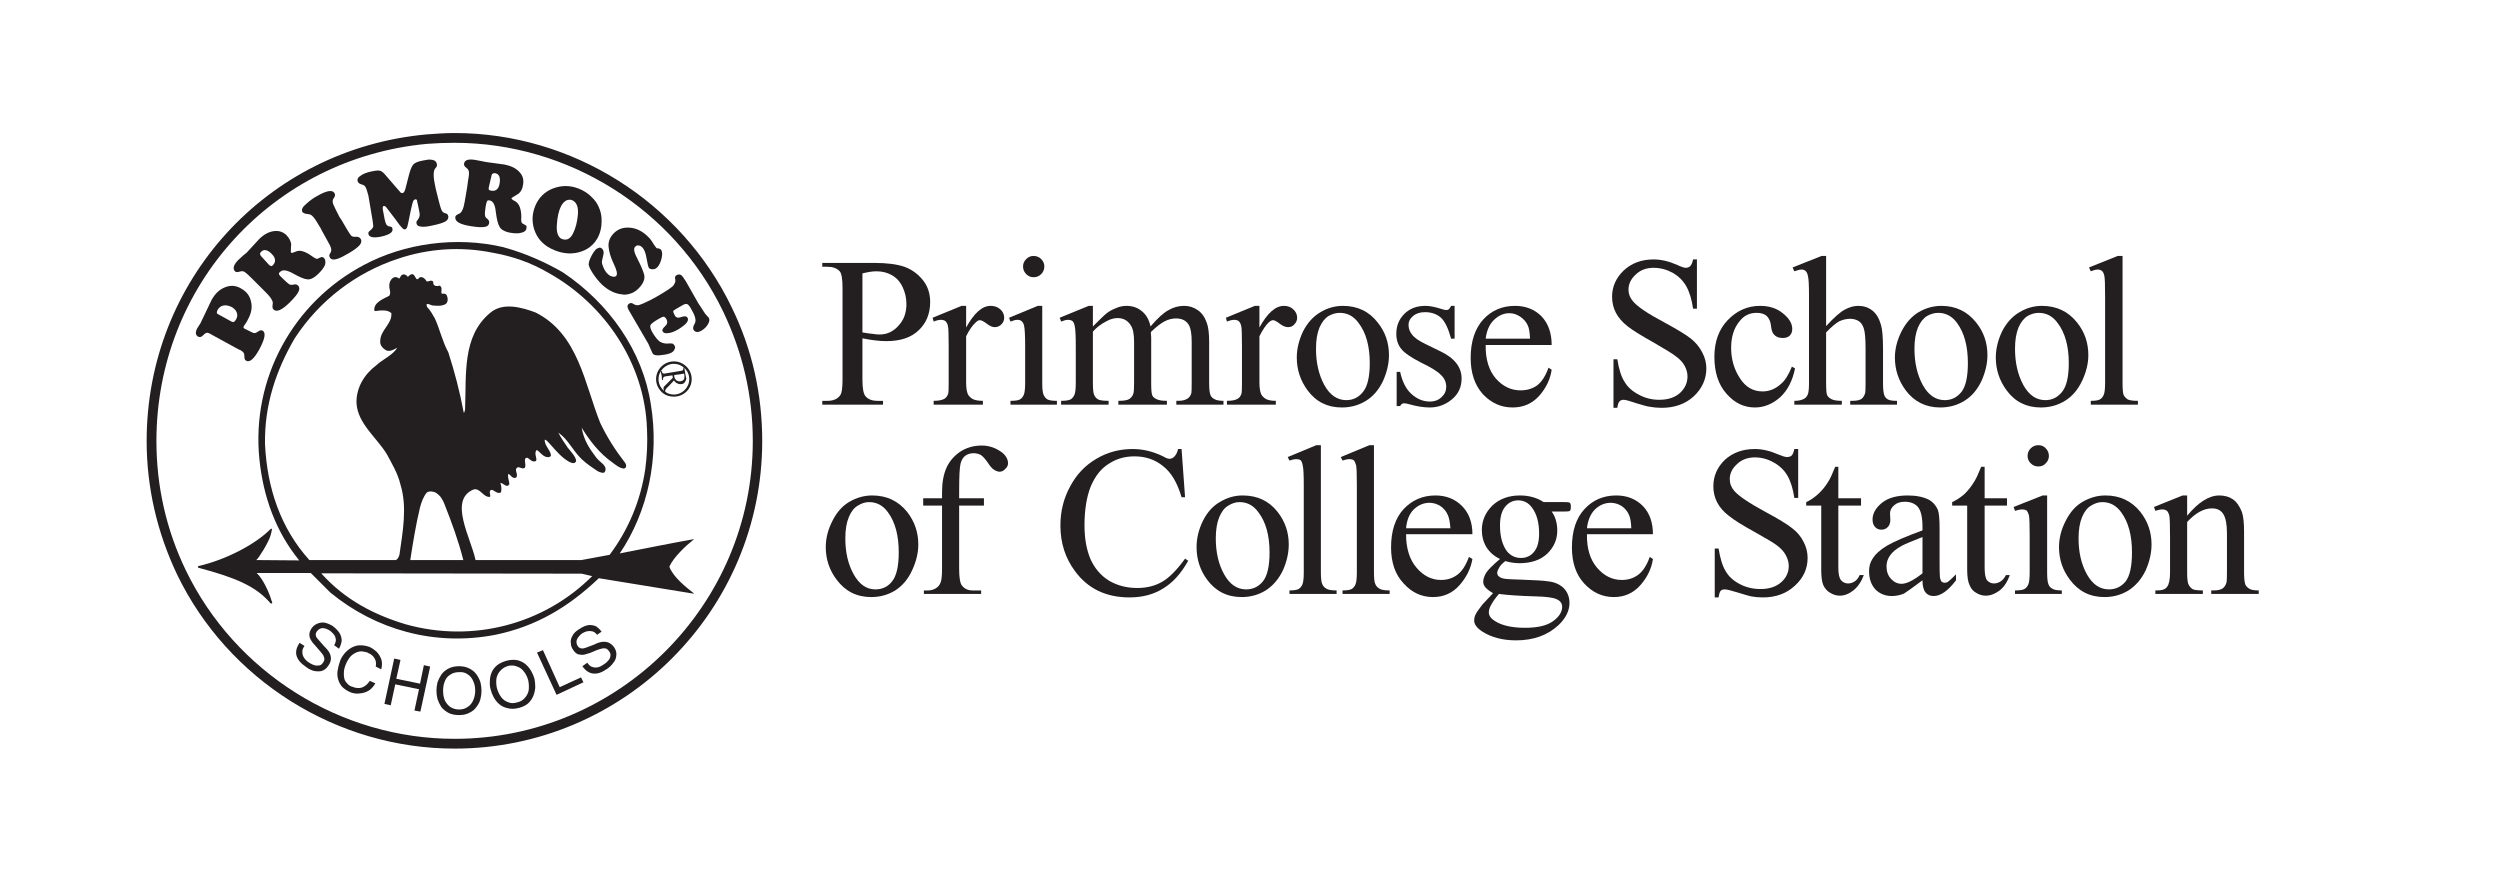 <svg version="1.2" xmlns="http://www.w3.org/2000/svg" viewBox="0 0 716 252" width="716" height="252">
	<title>PS College Station Logo_Hor_Black-ai</title>
	<style>
		.s0 { fill: #231f20 } 
	</style>
	<g id="Layer 1">
		<g id="&lt;Group&gt;">
			<g id="&lt;Group&gt;">
				<g id="&lt;Group&gt;">
					<path id="&lt;Compound Path&gt;" fill-rule="evenodd" class="s0" d="m247 96.9v11.8q0 3.8 0.9 4.8 1.1 1.3 3.4 1.3h1.6v1.1h-17.4v-1.1h1.5q2.6 0 3.7-1.7 0.6-0.9 0.6-4.4v-26.2q0-3.9-0.8-4.8-1.2-1.3-3.5-1.3h-1.5v-1.1h14.9q5.4 0 8.6 1.1 3.1 1.1 5.3 3.8 2.1 2.6 2.1 6.3 0 5-3.3 8.1-3.2 3.1-9.2 3.1-1.5 0-3.2-0.2-1.7-0.2-3.7-0.6zm0-1.7q1.6 0.3 2.8 0.4 1.3 0.2 2.1 0.2 3.2 0 5.4-2.5 2.3-2.4 2.3-6.2 0-2.6-1.1-4.9-1.1-2.3-3.1-3.4-1.9-1.1-4.4-1.1-1.6 0-4 0.6z"/>
					<path id="&lt;Compound Path&gt;" class="s0" d="m276.7 87.6v6.2q3.4-6.2 7-6.2 1.7 0 2.8 1 1.1 1 1.1 2.4 0 1.1-0.8 1.9-0.8 0.8-1.9 0.8-1 0-2.3-1-1.3-1-2-1-0.5 0-1.1 0.6-1.4 1.2-2.8 4v13.2q0 2.3 0.5 3.4 0.4 0.8 1.4 1.4 1 0.5 2.9 0.5v1.1h-14.1v-1.1q2.1 0 3.1-0.6 0.8-0.5 1.1-1.6 0.1-0.5 0.1-2.9v-10.6q0-4.8-0.2-5.7-0.2-0.9-0.7-1.4-0.5-0.4-1.3-0.4-0.9 0-2.1 0.5l-0.3-1.1 8.3-3.4z"/>
					<path id="&lt;Compound Path&gt;" class="s0" d="m298.5 87.6v22.1q0 2.6 0.4 3.4 0.4 0.9 1.1 1.3 0.8 0.4 2.7 0.4v1.1h-13.3v-1.1q2 0 2.7-0.4 0.7-0.4 1.1-1.3 0.4-0.9 0.4-3.4v-10.6q0-4.5-0.3-5.8-0.2-0.9-0.7-1.3-0.4-0.4-1.2-0.4-0.8 0-2 0.5l-0.4-1.1 8.2-3.4zm-2.5-14.3q1.3 0 2.2 0.9 0.9 0.9 0.9 2.1 0 1.3-0.9 2.2-0.9 0.9-2.2 0.9-1.2 0-2.1-0.9-0.9-0.9-0.9-2.2 0-1.2 0.9-2.1 0.9-0.9 2.1-0.9z"/>
					<path id="&lt;Compound Path&gt;" class="s0" d="m313 93.5q3-3 3.6-3.5 1.3-1.1 2.9-1.7 1.5-0.7 3.1-0.7 2.6 0 4.4 1.5 1.9 1.5 2.5 4.4 3.1-3.6 5.2-4.7 2.1-1.2 4.4-1.2 2.2 0 3.9 1.2 1.7 1.1 2.6 3.6 0.7 1.8 0.7 5.5v11.8q0 2.6 0.4 3.5 0.3 0.7 1.1 1.1 0.8 0.5 2.6 0.5v1.1h-13.5v-1.1h0.6q1.7 0 2.7-0.7 0.7-0.5 1-1.5 0.1-0.5 0.1-2.9v-11.8q0-3.4-0.8-4.8-1.1-1.9-3.7-1.9-1.6 0-3.2 0.8-1.6 0.8-3.9 3l-0.1 0.3 0.1 1.3v13.1q0 2.8 0.3 3.5 0.3 0.7 1.2 1.1 0.9 0.5 3 0.5v1.1h-13.9v-1.1q2.3 0 3.1-0.5 0.9-0.6 1.2-1.6 0.2-0.6 0.2-3v-11.8q0-3.4-1-4.8-1.3-2-3.7-2-1.6 0-3.2 0.9-2.5 1.3-3.9 3v14.7q0 2.7 0.4 3.5 0.4 0.8 1.1 1.2 0.8 0.4 3 0.4v1.1h-13.6v-1.1q1.9 0 2.7-0.4 0.7-0.4 1.1-1.3 0.4-0.9 0.4-3.4v-10.5q0-4.5-0.3-5.8-0.2-1-0.6-1.4-0.5-0.4-1.3-0.4-0.8 0-2 0.5l-0.4-1.1 8.3-3.4h1.2z"/>
					<path id="&lt;Compound Path&gt;" class="s0" d="m360.7 87.6v6.2q3.4-6.2 7-6.2 1.7 0 2.7 1 1.1 1 1.1 2.4 0 1.1-0.8 1.9-0.7 0.8-1.8 0.8-1.1 0-2.4-1-1.3-1-1.9-1-0.5 0-1.2 0.6-1.3 1.2-2.7 4v13.2q0 2.3 0.5 3.4 0.4 0.8 1.4 1.4 1 0.5 2.8 0.5v1.1h-14v-1.1q2.1 0 3.1-0.6 0.8-0.5 1.1-1.6 0.1-0.5 0.1-2.9v-10.6q0-4.8-0.2-5.7-0.2-0.9-0.7-1.4-0.5-0.4-1.3-0.4-0.9 0-2.1 0.5l-0.3-1.1 8.3-3.4z"/>
					<path id="&lt;Compound Path&gt;" fill-rule="evenodd" class="s0" d="m384.6 87.6q6.3 0 10 4.8 3.2 4 3.2 9.3 0 3.6-1.7 7.4-1.8 3.8-4.9 5.7-3.1 1.9-6.9 1.9-6.2 0-9.8-4.9-3.1-4.2-3.1-9.4 0-3.7 1.8-7.5 1.9-3.7 5-5.5 3-1.8 6.4-1.8zm-0.9 2q-1.6 0-3.2 0.9-1.6 1-2.6 3.3-1 2.4-1 6.1 0 6 2.4 10.4 2.4 4.3 6.3 4.3 2.9 0 4.8-2.4 1.9-2.4 1.9-8.2 0-7.3-3.2-11.5-2.1-2.9-5.4-2.9z"/>
					<path id="&lt;Compound Path&gt;" class="s0" d="m416.6 87.6v9.4h-1q-1.2-4.4-2.9-6-1.8-1.6-4.6-1.6-2.1 0-3.4 1.1-1.3 1.1-1.3 2.5 0 1.6 1 2.8 0.9 1.3 3.8 2.7l4.3 2.1q6.1 2.9 6.1 7.8 0 3.7-2.8 6-2.8 2.3-6.3 2.3-2.6 0-5.8-0.9-1-0.3-1.6-0.3-0.7 0-1.1 0.8h-1v-9.8h1q0.9 4.2 3.2 6.3 2.4 2.2 5.3 2.2 2.1 0 3.4-1.3 1.3-1.2 1.3-2.9 0-2-1.5-3.4-1.4-1.5-5.8-3.6-4.3-2.2-5.6-3.9-1.4-1.7-1.4-4.3 0-3.4 2.3-5.7 2.3-2.3 6-2.3 1.7 0 4 0.7 1.5 0.5 2 0.5 0.5 0 0.7-0.2 0.3-0.2 0.7-1z"/>
					<path id="&lt;Compound Path&gt;" fill-rule="evenodd" class="s0" d="m425.5 98.8q-0.1 6.1 2.9 9.6 3 3.4 7.1 3.4 2.7 0 4.7-1.4 2-1.5 3.3-5.1l0.9 0.6q-0.6 4.1-3.6 7.5-3 3.3-7.6 3.3-4.9 0-8.5-3.8-3.5-3.9-3.5-10.4 0-7 3.6-11 3.6-3.9 9.1-3.9 4.6 0 7.6 3 2.9 3.1 2.9 8.2zm0-1.8h12.7q-0.1-2.6-0.6-3.7-0.7-1.6-2.2-2.6-1.5-1-3.1-1-2.5 0-4.5 2-1.9 1.9-2.3 5.3z"/>
					<path id="&lt;Compound Path&gt;" class="s0" d="m486 74.3v14.1h-1.1q-0.6-4.1-2-6.5-1.4-2.4-3.9-3.8-2.6-1.4-5.4-1.4-3.1 0-5.1 1.9-2.1 1.9-2.1 4.4 0 1.8 1.3 3.3 1.9 2.3 8.9 6 5.7 3.1 7.7 4.7 2.1 1.7 3.2 3.9 1.2 2.2 1.2 4.6 0 4.6-3.6 8-3.6 3.3-9.2 3.3-1.8 0-3.4-0.3-0.9-0.1-3.8-1-2.9-1-3.7-1-0.8 0-1.2 0.5-0.4 0.4-0.6 1.8h-1.1v-13.9h1.1q0.7 4.4 2.1 6.5 1.3 2.2 4 3.6 2.7 1.5 5.9 1.5 3.8 0 6-2 2.1-2 2.1-4.7 0-1.5-0.8-3-0.8-1.5-2.6-2.8-1.1-0.9-6.3-3.9-5.2-2.9-7.4-4.6-2.3-1.8-3.4-3.9-1.1-2.1-1.1-4.6 0-4.3 3.3-7.5 3.4-3.2 8.6-3.2 3.2 0 6.8 1.6 1.7 0.8 2.4 0.8 0.8 0 1.3-0.5 0.5-0.5 0.8-1.9z"/>
					<path id="&lt;Compound Path&gt;" class="s0" d="m514.1 105.5q-1.1 5.4-4.3 8.3-3.3 2.9-7.2 2.9-4.7 0-8.1-3.9-3.5-3.9-3.5-10.6 0-6.5 3.8-10.5 3.9-4.1 9.3-4.1 4 0 6.6 2.2 2.6 2.1 2.6 4.4 0 1.2-0.7 1.9-0.7 0.7-2 0.7-1.8 0-2.7-1.2-0.5-0.6-0.7-2.4-0.2-1.7-1.2-2.7-1-0.9-2.9-0.9-3 0-4.8 2.3-2.5 2.9-2.5 7.7 0 4.9 2.5 8.7 2.4 3.8 6.5 3.8 2.9 0 5.2-2.1 1.7-1.3 3.2-5z"/>
					<path id="&lt;Compound Path&gt;" class="s0" d="m523 73.3v20.1q3.4-3.7 5.3-4.7 2-1.1 3.9-1.1 2.3 0 4 1.3 1.7 1.3 2.5 4.1 0.6 1.9 0.6 7v9.7q0 2.6 0.4 3.6 0.3 0.7 1 1.1 0.7 0.4 2.6 0.4v1.1h-13.4v-1.1h0.6q1.9 0 2.7-0.6 0.7-0.6 1-1.7 0.1-0.5 0.1-2.8v-9.7q0-4.5-0.5-5.9-0.4-1.4-1.4-2.1-1.1-0.7-2.5-0.7-1.5 0-3.1 0.7-1.5 0.8-3.8 3.2v14.5q0 2.8 0.3 3.5 0.4 0.7 1.2 1.1 0.9 0.5 3 0.5v1.1h-13.6v-1.1q1.8 0 2.8-0.6 0.6-0.3 1-1.1 0.4-0.8 0.4-3.4v-24.8q0-4.8-0.3-5.8-0.2-1.1-0.7-1.5-0.4-0.4-1.2-0.4-0.6 0-2 0.5l-0.5-1.1 8.3-3.3z"/>
					<path id="&lt;Compound Path&gt;" fill-rule="evenodd" class="s0" d="m556 87.6q6.2 0 10 4.8 3.2 4 3.2 9.3 0 3.6-1.7 7.4-1.8 3.8-4.9 5.7-3.1 1.9-6.9 1.9-6.2 0-9.9-4.9-3.1-4.2-3.1-9.4 0-3.7 1.9-7.5 1.9-3.7 4.9-5.5 3.1-1.8 6.5-1.8zm-0.9 2q-1.6 0-3.2 0.9-1.6 1-2.6 3.3-1 2.4-1 6.1 0 6 2.4 10.4 2.4 4.3 6.3 4.3 2.9 0 4.8-2.4 1.8-2.4 1.8-8.2 0-7.3-3.1-11.5-2.1-2.9-5.4-2.9z"/>
					<path id="&lt;Compound Path&gt;" fill-rule="evenodd" class="s0" d="m584.8 87.6q6.3 0 10.1 4.8 3.2 4 3.2 9.3 0 3.6-1.8 7.4-1.8 3.8-4.9 5.7-3.1 1.9-6.9 1.9-6.2 0-9.8-4.9-3.1-4.2-3.1-9.4 0-3.7 1.8-7.5 1.9-3.7 5-5.5 3-1.8 6.4-1.8zm-0.9 2q-1.6 0-3.2 0.9-1.6 1-2.6 3.3-1 2.4-1 6.1 0 6 2.4 10.4 2.4 4.3 6.3 4.3 2.9 0 4.8-2.4 1.9-2.4 1.9-8.2 0-7.3-3.2-11.5-2.1-2.9-5.4-2.9z"/>
					<path id="&lt;Compound Path&gt;" class="s0" d="m607.9 73.3v36.4q0 2.6 0.3 3.4 0.4 0.8 1.2 1.3 0.8 0.4 2.9 0.4v1.1h-13.5v-1.1q1.9 0 2.6-0.4 0.7-0.4 1.1-1.3 0.4-0.9 0.4-3.4v-24.9q0-4.7-0.2-5.7-0.2-1.1-0.7-1.5-0.5-0.4-1.2-0.4-0.8 0-2 0.5l-0.5-1.1 8.2-3.3z"/>
					<path id="&lt;Compound Path&gt;" fill-rule="evenodd" class="s0" d="m249.8 141.9q6.2 0 10 4.7 3.2 4.1 3.2 9.3 0 3.7-1.8 7.5-1.7 3.7-4.8 5.7-3.1 1.9-6.9 1.9-6.2 0-9.9-5-3.1-4.1-3.1-9.3 0-3.8 1.9-7.5 1.9-3.8 4.9-5.5 3.1-1.8 6.5-1.8zm-0.9 1.9q-1.6 0-3.2 1-1.6 0.9-2.6 3.3-1 2.4-1 6.1 0 6 2.4 10.3 2.4 4.3 6.2 4.3 3 0 4.8-2.3 1.9-2.4 1.9-8.3 0-7.3-3.1-11.5-2.1-2.9-5.4-2.9z"/>
					<path id="&lt;Compound Path&gt;" class="s0" d="m274.7 144.8v18.1q0 3.8 0.8 4.8 1.1 1.4 3 1.4h2.5v1h-16.4v-1h1.2q1.2 0 2.2-0.6 1-0.6 1.4-1.7 0.4-1 0.4-3.9v-18.1h-5.4v-2.1h5.4v-1.8q0-4.1 1.3-7 1.3-2.8 4-4.6 2.7-1.7 6.1-1.7 3.1 0 5.8 2 1.7 1.4 1.7 3.1 0 0.9-0.8 1.6-0.7 0.8-1.6 0.8-0.7 0-1.5-0.5-0.8-0.4-1.9-2.1-1.1-1.6-2-2.2-0.9-0.5-2.1-0.5-1.3 0-2.3 0.7-1 0.7-1.4 2.3-0.4 1.5-0.4 7.9v2h7.1v2.1z"/>
					<path id="&lt;Compound Path&gt;" class="s0" d="m338.4 128.6l1 13.8h-1q-1.8-6.2-5.3-8.9-3.4-2.8-8.2-2.8-4.1 0-7.3 2.1-3.3 2-5.2 6.5-1.8 4.5-1.8 11.2 0 5.5 1.7 9.6 1.8 4 5.3 6.2 3.6 2.1 8.1 2.1 4 0 7-1.7 3.1-1.7 6.7-6.7l0.9 0.6q-3 5.4-7.1 7.9-4.1 2.6-9.7 2.6-10.1 0-15.6-7.5-4.2-5.6-4.2-13.1 0-6.1 2.8-11.2 2.7-5.1 7.5-7.9 4.7-2.8 10.4-2.8 4.4 0 8.7 2.1 1.2 0.7 1.8 0.7 0.8 0 1.4-0.6 0.8-0.8 1.1-2.2z"/>
					<path id="&lt;Compound Path&gt;" fill-rule="evenodd" class="s0" d="m355.9 141.9q6.3 0 10 4.7 3.2 4.1 3.2 9.3 0 3.7-1.7 7.5-1.8 3.7-4.9 5.7-3.1 1.9-6.9 1.9-6.2 0-9.9-5-3-4.1-3-9.3 0-3.8 1.8-7.5 1.9-3.8 5-5.5 3-1.8 6.4-1.8zm-0.9 1.9q-1.6 0-3.2 1-1.6 0.9-2.6 3.3-1 2.4-1 6.1 0 6 2.4 10.3 2.4 4.3 6.3 4.3 2.9 0 4.8-2.3 1.9-2.4 1.9-8.3 0-7.3-3.2-11.5-2.1-2.9-5.4-2.9z"/>
					<path id="&lt;Compound Path&gt;" class="s0" d="m378.3 127.5v36.4q0 2.6 0.4 3.4 0.4 0.9 1.2 1.3 0.7 0.5 2.9 0.5v1h-13.5v-1q1.9 0 2.6-0.4 0.7-0.4 1.1-1.3 0.4-0.9 0.4-3.5v-24.9q0-4.6-0.3-5.7-0.2-1.1-0.6-1.5-0.5-0.3-1.2-0.3-0.8 0-2 0.4l-0.5-1 8.2-3.4z"/>
					<path id="&lt;Compound Path&gt;" class="s0" d="m393.5 127.5v36.4q0 2.6 0.4 3.4 0.4 0.9 1.2 1.3 0.7 0.5 2.9 0.5v1h-13.5v-1q1.9 0 2.6-0.4 0.7-0.4 1.1-1.3 0.4-0.9 0.4-3.5v-24.9q0-4.6-0.2-5.7-0.3-1.1-0.7-1.5-0.5-0.3-1.2-0.3-0.8 0-2 0.4l-0.5-1 8.2-3.4z"/>
					<path id="&lt;Compound Path&gt;" fill-rule="evenodd" class="s0" d="m402.7 153q0 6.1 3 9.6 3 3.5 7 3.5 2.7 0 4.7-1.5 2-1.5 3.3-5.1l1 0.6q-0.7 4.1-3.7 7.5-3 3.4-7.6 3.4-4.9 0-8.4-3.9-3.6-3.8-3.6-10.3 0-7.1 3.6-11 3.7-3.9 9.1-3.9 4.6 0 7.6 3 3 3 3 8.1zm0-1.7h12.7q-0.2-2.6-0.7-3.7-0.7-1.7-2.2-2.7-1.5-0.9-3.1-0.9-2.5 0-4.5 1.9-1.9 1.9-2.2 5.4z"/>
					<path id="&lt;Compound Path&gt;" fill-rule="evenodd" class="s0" d="m429.6 160.1q-2.5-1.2-3.9-3.4-1.3-2.2-1.3-4.9 0-4 3-7 3.1-2.9 7.9-2.9 3.9 0 6.8 1.9h5.8q1.3 0 1.5 0.1 0.2 0.1 0.3 0.2 0.2 0.3 0.2 1 0 0.8-0.2 1.1 0 0.1-0.3 0.2-0.2 0.1-1.5 0.1h-3.5q1.6 2.2 1.6 5.5 0 3.8-2.9 6.6-2.9 2.7-7.9 2.7-2 0-4.1-0.6-1.4 1.1-1.8 2-0.5 0.8-0.5 1.4 0 0.6 0.5 1 0.5 0.5 1.9 0.7 0.9 0.1 4.2 0.2 6.2 0.2 8 0.5 2.8 0.3 4.5 2 1.6 1.7 1.6 4.2 0 3.3-3.1 6.3-4.7 4.4-12.2 4.4-5.8 0-9.8-2.6-2.2-1.5-2.2-3.1 0-0.8 0.3-1.5 0.5-1.1 2.1-3.1 0.2-0.2 3-3.2-1.5-0.9-2.2-1.7-0.6-0.7-0.6-1.6 0-1.1 0.8-2.5 0.9-1.4 4-4zm-0.3 10q-1.4 1.6-2.1 2.9-0.8 1.3-0.8 2.4 0 1.4 1.8 2.5 3 1.9 8.6 1.9 5.4 0 8-1.9 2.6-1.9 2.6-4.1 0-1.5-1.6-2.2-1.5-0.7-6.1-0.8-6.8-0.2-10.4-0.7zm5.5-26.8q-2.2 0-3.7 1.8-1.5 1.8-1.5 5.4 0 4.7 2 7.4 1.6 1.9 4 1.9 2.3 0 3.7-1.7 1.5-1.7 1.5-5.3 0-4.8-2.1-7.5-1.5-2-3.9-2z"/>
					<path id="&lt;Compound Path&gt;" fill-rule="evenodd" class="s0" d="m454.5 153q-0.1 6.1 2.9 9.6 3 3.5 7.1 3.5 2.7 0 4.7-1.5 2-1.5 3.3-5.1l0.9 0.6q-0.6 4.1-3.6 7.5-3 3.4-7.6 3.4-4.9 0-8.5-3.9-3.5-3.8-3.5-10.3 0-7.1 3.6-11 3.6-3.9 9.1-3.9 4.6 0 7.6 3 2.9 3 2.9 8.1zm0-1.7h12.7q-0.1-2.6-0.6-3.7-0.7-1.7-2.2-2.7-1.5-0.9-3.1-0.9-2.5 0-4.5 1.9-1.9 1.9-2.3 5.4z"/>
					<path id="&lt;Compound Path&gt;" class="s0" d="m515 128.6v14h-1.1q-0.6-4-2-6.4-1.4-2.4-4-3.8-2.5-1.4-5.3-1.4-3.1 0-5.1 1.9-2.1 1.9-2.1 4.3 0 1.9 1.3 3.4 1.9 2.2 8.9 6 5.6 3 7.7 4.7 2.1 1.6 3.2 3.8 1.2 2.2 1.2 4.7 0 4.6-3.6 7.9-3.6 3.4-9.2 3.4-1.8 0-3.4-0.3-0.9-0.2-3.8-1.1-2.9-0.9-3.7-0.9-0.8 0-1.2 0.4-0.4 0.5-0.6 1.9h-1.1v-14h1.1q0.7 4.4 2.1 6.6 1.3 2.2 4 3.6 2.7 1.4 5.9 1.4 3.8 0 6-2 2.1-1.9 2.1-4.6 0-1.5-0.8-3-0.8-1.6-2.6-2.9-1.1-0.9-6.3-3.8-5.3-2.9-7.5-4.7-2.2-1.7-3.3-3.8-1.1-2.1-1.1-4.6 0-4.4 3.3-7.6 3.4-3.1 8.6-3.1 3.2 0 6.8 1.6 1.7 0.7 2.4 0.7 0.8 0 1.3-0.4 0.5-0.5 0.8-1.9z"/>
					<path id="&lt;Compound Path&gt;" class="s0" d="m526.5 133.7v9h6.5v2.1h-6.5v17.8q0 2.7 0.8 3.6 0.8 0.9 2 0.9 1 0 1.9-0.6 0.9-0.6 1.4-1.8h1.2q-1.1 2.9-3 4.4-1.9 1.5-3.9 1.5-1.4 0-2.7-0.8-1.3-0.7-2-2.2-0.6-1.4-0.6-4.4v-18.4h-4.3v-1q1.6-0.7 3.3-2.2 1.8-1.6 3.1-3.8 0.7-1.1 1.9-4.1z"/>
					<path id="&lt;Compound Path&gt;" fill-rule="evenodd" class="s0" d="m550.6 166.2q-4.3 3.2-5.3 3.8-1.7 0.7-3.5 0.7-2.8 0-4.7-1.9-1.8-2-1.8-5.2 0-2 0.9-3.4 1.2-2.1 4.2-3.9 3.1-1.8 10.2-4.4v-1q0-4.1-1.3-5.7-1.3-1.5-3.8-1.5-1.9 0-3 1-1.2 1-1.2 2.4l0.1 1.7q0 1.4-0.7 2.1-0.7 0.8-1.9 0.8-1.1 0-1.8-0.8-0.7-0.8-0.7-2.1 0-2.6 2.7-4.8 2.6-2.1 7.4-2.1 3.6 0 6 1.2 1.7 0.9 2.6 2.9 0.5 1.3 0.5 5.3v9.3q0 3.9 0.1 4.8 0.2 0.9 0.5 1.2 0.4 0.3 0.8 0.3 0.5 0 0.9-0.2 0.6-0.4 2.4-2.2v1.7q-3.4 4.5-6.4 4.5-1.5 0-2.3-1-0.9-1.1-0.9-3.5zm0-2v-10.4q-4.6 1.8-5.9 2.5-2.4 1.3-3.4 2.8-1 1.4-1 3.1 0 2.2 1.3 3.6 1.3 1.4 3 1.4 2.2 0 6-3z"/>
					<path id="&lt;Compound Path&gt;" class="s0" d="m568.4 133.7v9h6.4v2.1h-6.4v17.8q0 2.7 0.7 3.6 0.8 0.9 2 0.9 1 0 1.9-0.6 0.9-0.6 1.5-1.8h1.1q-1 2.9-2.9 4.4-2 1.5-4 1.5-1.4 0-2.7-0.8-1.3-0.7-1.9-2.2-0.7-1.4-0.7-4.4v-18.4h-4.3v-1q1.6-0.7 3.4-2.2 1.7-1.6 3-3.8 0.7-1.1 1.9-4.1z"/>
					<path id="&lt;Compound Path&gt;" class="s0" d="m586.3 141.9v22q0 2.6 0.4 3.5 0.3 0.8 1.1 1.2 0.7 0.5 2.7 0.5v1h-13.4v-1q2 0 2.7-0.4 0.7-0.4 1.1-1.3 0.4-0.9 0.4-3.5v-10.5q0-4.5-0.2-5.8-0.3-1-0.7-1.4-0.5-0.3-1.2-0.3-0.9 0-2.1 0.4l-0.4-1.1 8.3-3.3zm-2.5-14.4q1.3 0 2.1 0.9 0.9 0.9 0.9 2.2 0 1.2-0.9 2.1-0.8 0.9-2.1 0.9-1.3 0-2.2-0.9-0.9-0.9-0.9-2.1 0-1.3 0.9-2.2 0.9-0.9 2.2-0.9z"/>
					<path id="&lt;Compound Path&gt;" fill-rule="evenodd" class="s0" d="m603 141.9q6.2 0 10 4.7 3.2 4.1 3.2 9.3 0 3.7-1.7 7.5-1.8 3.7-4.9 5.7-3.1 1.9-6.9 1.9-6.2 0-9.9-5-3.1-4.1-3.1-9.3 0-3.8 1.9-7.5 1.9-3.8 4.9-5.5 3.1-1.8 6.5-1.8zm-0.9 1.9q-1.6 0-3.2 1-1.6 0.9-2.6 3.3-1 2.4-1 6.1 0 6 2.4 10.3 2.4 4.3 6.3 4.3 2.9 0 4.8-2.3 1.8-2.4 1.8-8.3 0-7.3-3.1-11.5-2.1-2.9-5.4-2.9z"/>
					<path id="&lt;Compound Path&gt;" class="s0" d="m626.4 147.7q4.8-5.8 9.2-5.8 2.3 0 3.9 1.1 1.6 1.1 2.6 3.7 0.6 1.8 0.6 5.5v11.7q0 2.6 0.4 3.6 0.4 0.7 1.1 1.1 0.7 0.5 2.7 0.5v1h-13.6v-1h0.6q1.9 0 2.7-0.6 0.8-0.6 1.1-1.8 0.1-0.4 0.1-2.8v-11.2q0-3.7-1-5.4-1-1.7-3.3-1.7-3.5 0-7.1 3.9v14.4q0 2.8 0.4 3.5 0.4 0.8 1.1 1.3 0.7 0.4 3 0.4v1h-13.6v-1h0.6q2.1 0 2.8-1.1 0.8-1.1 0.8-4.1v-10.2q0-4.9-0.2-6-0.3-1.1-0.7-1.4-0.5-0.4-1.3-0.4-0.8 0-2 0.4l-0.4-1.1 8.2-3.3h1.3z"/>
				</g>
			</g>
			<g id="&lt;Group&gt;">
				<path id="&lt;Path&gt;" class="s0" d="m203 91q0.4 0.7-0.2 1.8-0.7 1.2-1.9 1.9-1.6 0.9-2.3-0.3-0.3-0.6 0.4-1.8 0.7-1.2-1.1-4.2-0.6-1.1-1.1-1.3-0.4-0.2-1.3 0.3l-1.9 1.1q-0.8 0.4-0.8 0.7 0 0.3 0.5 1.2 0.5 0.9 1.8 0.4 1.4-0.5 1.8 0.2 0.4 0.6-0.3 1.5-0.7 0.8-2.3 1.8-1.7 1-2.9 1.1-1.3 0.2-1.6-0.5-0.4-0.5 0.7-1.5 1-0.9 0.3-2.1-0.3-0.5-0.7-0.6-0.4 0-1.4 0.6-2.1 1.2-2.4 1.8-0.3 0.6 0.6 2.2 1.1 1.8 2 2.5 1 0.6 2.1 0.6 1.2-0.1 1.6 0 0.3 0.1 0.6 0.6 0.3 0.5 0 1-0.2 0.6-0.9 1-0.9 0.5-2.9 0.7-2 0.3-2.5-0.5-0.2-0.4-0.6-1.3c-0.3-0.7-0.5-1.2-0.6-1.4l-5.7-9.8q-0.7-1.3 0.3-1.8 0.5-0.3 1.2 0.2 0.8 0.5 1.7 0.2 0.9-0.3 2.1-0.9 1.1-0.5 2.7-1.4 4.5-2.6 4.9-3.3 0.5-0.8 0.5-1 0-0.2 0-0.7-0.3-0.8 0.4-1.2 0.7-0.4 1.3 0 0.5 0.4 1.4 1.9l3.4 6q1 1.6 1.5 2.3 0.5 0.9 1.3 1.7z"/>
				<path id="&lt;Compound Path&gt;" fill-rule="evenodd" class="s0" d="m198.8 170h-0.3l-27-4.4c-8.7 8.3-18 13.8-29.6 16.2-17.5 3.4-34.4-1.5-47.3-12.1l-5.6-5.6h-15.5c1.8 1.6 3.6 5.7 4.1 7.4l0.4 1.2c-0.2 0.2-0.4 0.2-0.6 0-4.1-4.8-10-7.3-20.6-10.1q-0.1-0.1-0.1-0.1c0-0.2 0-0.4 0.2-0.4 7.9-1.8 16.4-6.3 20.6-10.6 0.1-0.1 0.3-0.1 0.4 0q-0.1 0.8-0.4 1.8c-0.5 1.9-3.4 6.6-4.1 7.1l12.3 0.1c-6.7-8.2-10.3-18.2-11.4-28.9-2.4-23.3 9.8-45.1 29.9-55.7 11.6-6.2 26.4-8.3 40-5.1q0.2 0.1 0.3 0.1c5.8 1.6 11.5 4.1 16.7 7.1 13.3 8.9 22.9 22.6 25.2 37.8 2.5 15.2-0.8 30.7-8.9 42.7 7.2-1.4 14-2.8 21.3-4.1-2.5 2-5.9 5.2-7.1 7.9 1.1 3 4.8 5.9 7.1 7.7zm-14-35.6c0.5-3.8 0.7-7.6 0.5-11.5-0.6-18.8-12.1-35.8-28.3-44.8-4.8-2.8-10.1-4.7-15.8-5.7-9.3-1.9-18.6-1.2-27.2 1.7-11.9 3.9-22.5 11.9-29.6 22.8-5.3 9.1-8.7 19-8.5 30.3 0.6 12.5 4.4 24 12.7 33.2h24.7c0.7-0.2 0.9-1 1.1-1.5 0.9-6.4 2.3-13.6 0.3-20.1-0.8-3.3-2.4-5.9-3.9-8.7-2.9-4.8-8.4-8.8-8.7-14.7-0.1-4.3 2.2-8.2 5.7-10.8 1.9-1.8 4.5-2.7 6-5-1.1 0.5-2.5 1.5-3.7 0.4-0.7-0.5-1.3-1.3-1.2-2.3 0-3.2 3.4-4.8 3.2-8-1.1-1.1-3.2-0.8-4.7-0.6l-0.2-0.2c-0.2-2.3 2.6-3.3 4.3-4.2 0.5-0.9 0.1-1.5 0-2.5-0.1-1 0.2-1.9 0.9-2.5 0.6-0.5 1.4-0.4 1.9 0.1 0.4-0.3 0.4-0.9 0.9-1.1q0.1 0 0.2-0.1c0.6-0.1 1.2 0.3 1.4 0.7 0.3-0.3 0.8-0.8 1.3-0.8 0.6 0.2 0.8 0.8 1.1 1.3 0.3 0.4 0.7 0 0.9-0.3 0.9-0.5 1.8 0.5 2.1 1.1 0.7 0.1 1.3-0.6 1.9 0.1-0.2 1.2 0.9 1.4 1.8 1.1 1 0.5 0.3 1.6 0.6 2.3 0.5 0 1.3-0.1 1.5 0.6 0.3 0.6 0.4 1.9-0.4 2.4-1.1 0.6-2.3 0.5-3.5 0.4-0.7 0-1.3-0.6-1.9-0.4 0 0.3 0 0.6 0.1 0.8 1 1 1.6 2.2 2.3 3.4 1.4 3.1 2.1 6.5 3.8 9.6 1.8 5.6 3.3 11.3 4.4 17.2l0.1 0.1c0.2-0.3 0.2-0.6 0.3-0.9 0.4-10-0.9-21 7.2-27.7 3.6-3.1 9-1.6 13-0.1 12.3 6.2 14 20.4 18.5 31.6 1.9 4 4.3 7.8 7.1 11.4 0.3 0.4 0.4 0.8 0.3 1.2 0 0.2-0.4 0.5-0.7 0.5-1.3-0.2-2-0.9-3-1.6-4-2.8-6.7-6.4-9-10.1 0.6 3.5 2.1 5.8 4.2 8.6 1.1 1.4 3.2 2.2 2.5 3.9-0.2 0.7-1.3 0.4-2.2-0.1-1.6-1.1-2.9-1.9-4.5-3.4-2.6-2.5-3.9-5.7-6.7-7.6 0.8 1.5 1.6 2.7 2.7 4.3 0.8 1 2.5 2.8 2.4 3.9-0.4 0.8-1.1 0.6-2.1 0.1-1.9-1.1-3.5-2.9-4.9-4.5-0.6-0.7-2-2.3-2-1.6 0.1 1.7 1.5 2.6 1.8 4.2 0 0.6-0.7 0.7-1.2 0.6-1.4-0.2-2.6-2.4-3-1.9-0.7 1 0.4 2.5-0.1 3-1.1 0.7-2.1-1-2.6-0.9-1.2 0.2 0 1.9-0.6 2.9-0.7 0.4-1.3-0.2-1.9-0.2-1.5 0.6 0.3 2-0.6 3-1.1 0.4-1.5-0.8-2.2-1.1-0.3 0.9 0.2 1.9 0.3 2.9-0.7 1.4-1.7-0.3-2.6-0.3 0.3 0.8 0.4 1.8 0.2 2.7-1 0.6-1.8-0.5-2.6-0.7-1.3 0.1-0.1 1.8-0.6 2-1.9 0.2-2.8-2.7-4.7-2.1-7.2 3-0.7 13.9 0.6 20.2h30.3l8.1-1.5c5.4-7.2 8.9-15.6 10.2-24.5zm-15.2 30.6l-3-0.7-74.6-0.1c6.8 7.6 15.2 11.9 24.2 14.6 19.2 5.4 39.6 0 53.4-13.8zm-52.1-4.6h15.2c-1.4-5.5-3.3-10.7-5.4-16-0.5-1.3-1.1-2.4-2.5-3.3-0.5-0.3-1.9-0.6-2.6 0-0.9 1.1-1.5 2.7-1.9 4.2-1.2 5-2 10-2.8 15.1z"/>
				<path id="&lt;Path&gt;" class="s0" d="m189.2 71.4q0.7 0.7 0.3 2.5-0.4 1.7-1.2 2.6-0.6 0.6-1.2 0.6-0.7 0.1-1.2-0.3-0.3-0.3-0.7-2.7-0.4-2.4-1.2-3.2-0.6-0.6-1.1-0.6-0.6-0.1-1 0.4-0.8 0.7 0.7 3.5 1.4 2.7 1.9 4.5 0.4 1.8-1.5 3.8-1.7 1.8-4.2 1.9-0.3 0-0.7-0.1-3-0.3-5.7-2.8-1.5-1.5-2.6-3.2-1.1-1.7-1.2-2.5 0-0.9 0.6-2.1 0.6-1.3 1.4-2.2 0.3-0.3 0.6-0.4 0.7-0.4 1.2 0.1 0.7 0.6 0.4 1.8-0.3 1.2-0.4 1.8-0.1 0.6 0.4 1.7 0.4 1.1 1.2 1.9 0.7 0.7 1.4 0.8 0.7 0.2 1.1-0.2 0.6-0.7-0.7-3.4-1.3-2.7-1.5-4.9-0.2-2.1 1.4-3.8 1.8-1.9 4.6-1.7 2.8 0.2 5.1 2.4 0.7 0.6 1.3 1.5 0.5 0.9 1.2 1.8l0.2 0.2q0.4 0 0.7 0.1 0.2 0.1 0.4 0.2z"/>
				<path id="&lt;Path&gt;" class="s0" d="m175.9 185.4q0.8 1.2 0.6 2.4-0.1 1.2-0.9 2.1-0.7 1-1.8 1.7-2.1 1.5-3.9 1.3-1.8-0.2-3.1-2.1l1.4-1c0.4 0.6 0.9 1.1 1.4 1.2q0.8 0.3 1.7 0.1 0.8-0.2 1.6-0.8 0.7-0.4 1.2-1 0.6-0.6 0.7-1.3 0.2-0.7-0.3-1.4-0.4-0.6-0.8-0.8-0.4-0.2-1.1-0.1-0.6 0.1-1.7 0.5-1 0.4-1.9 0.8-0.9 0.3-1.7 0.5c-0.6 0.1-1.2 0-1.7-0.1q-0.8-0.3-1.4-1.2c-0.4-0.6-0.7-1.2-0.7-1.9q-0.2-1.1 0.4-2.1 0.5-1.1 1.8-1.9 1.7-1.2 3.1-1.3 1.3 0 2.1 0.5 0.8 0.6 1.4 1.4l-1.3 0.9q-0.6-0.8-1.4-1c-0.5-0.1-0.9-0.1-1.5 0q-0.7 0.2-1.4 0.6-0.9 0.7-1.4 1.6-0.5 1 0.2 2.1 0.8 1 2.3 0.4 2.5-0.9 3.5-1.4 3-1 4.6 1.3z"/>
				<path id="&lt;Compound Path&gt;" fill-rule="evenodd" class="s0" d="m171.4 59.1q1 2.1 0.9 4.4 0 2.3-1 4.4-0.9 1.7-2.3 2.8-1.4 1.1-3.4 1.6-3.8 0.9-7.8-1.1-3.6-1.8-4.8-5.5-0.2-0.6-0.3-1.2-0.6-3.1 0.9-6.2 1.8-3.5 5.6-4.6 3.7-1.1 7.4 0.7 1.8 0.9 2.9 2.1 1.2 1.1 1.9 2.6zm-5.9 2.5q0.3-3.3-1.5-4.2-0.8-0.4-1.8 0-0.9 0.5-1.5 1.6-1 2-1.2 5.2-0.3 3.3 1.3 4.2 1 0.4 1.8 0.1 0.9-0.4 1.5-1.6 1.1-2.2 1.4-5.3z"/>
				<path id="&lt;Path&gt;" class="s0" d="m166.4 194l0.7 1.4-7.7 3.6-5.6-12.1 1.7-0.7 4.8 10.6z"/>
				<path id="&lt;Compound Path&gt;" fill-rule="evenodd" class="s0" d="m153.1 194.5q0.2 1.2 0.2 2.4-0.1 1.3-0.6 2.5-0.5 1.2-1.5 2.1-1.1 0.9-2.8 1.3-1.7 0.4-3.1 0-1.4-0.3-2.4-1.2-0.9-0.8-1.5-1.9-0.6-1.1-0.9-2.3-0.3-1.1-0.2-2.3 0-1.3 0.5-2.5 0.5-1.2 1.6-2.1c0.8-0.6 1.7-1 2.8-1.3q1.7-0.4 3.1-0.1 1.4 0.4 2.3 1.2 1 0.9 1.6 2 0.6 1.1 0.9 2.2zm-1.7 3.3q0.2-1.3-0.1-2.9-0.4-1.5-1.2-2.5-0.8-1.1-2-1.5-1.2-0.5-2.5-0.2-1.4 0.4-2.2 1.3-0.9 0.9-1.2 2.2-0.2 1.3 0.1 2.8 0.4 1.5 1.2 2.6 0.8 1.1 2 1.5 1.1 0.5 2.5 0.1 1.4-0.3 2.2-1.2 0.9-0.9 1.2-2.2z"/>
				<path id="&lt;Compound Path&gt;" fill-rule="evenodd" class="s0" d="m150.8 64.9c0 0.1 0 0.3 0 0.4q-0.1 1-1.3 1.3-1.2 0.4-3.1 0.1-0.3-0.1-0.6-0.1-2.1-0.5-2.7-1.6-0.7-1.1-1.1-4.3-0.3-3.1-1.8-3.3-0.5-0.1-0.7 0.2-0.2 0.3-0.4 1.5-0.3 1.8-0.2 2.5 0 0.6 0.7 1.1 0.6 0.5 0.5 1.2-0.2 1-1.4 1.1-1.1 0.2-3.7-0.2-4.6-0.7-4.6-2.4 0-0.2 0-0.3 0.1-0.5 1.1-0.9 1.1-0.4 1.6-3.5l0.7-4.1 0.2-1.5q0.4-2.1 0.3-2.8 0-0.7-0.8-1.3-0.7-0.5-0.6-1.1 0.2-1.6 3.2-1.1 0.5 0.1 1.6 0.3 1 0.2 1.5 0.3l5.1 0.7q2.9 0.5 4.4 2.1 1.5 1.5 1.1 3.7-0.2 1.6-1.2 2.5-1 0.6-2.1 1.3-0.1 0.4 1 0.9 1 0.6 1.4 1.8 0.4 1.2 0.4 2.6-0.1 1.3 0.1 1.7 0.1 0.3 0.6 0.5 0.4 0.2 0.7 0.4 0.1 0.1 0.1 0.3zm-7.7-12.4q0.4-2.6-1.3-2.9-1-0.1-1.1 1l-0.7 3q-0.1 0.5 0 0.7 0.1 0.2 0.6 0.3 2.1 0.4 2.5-2.1z"/>
				<path id="&lt;Compound Path&gt;" fill-rule="evenodd" class="s0" d="m137.9 197.8q0 1.2-0.3 2.4-0.3 1.2-1.1 2.2-0.7 1.1-2 1.7-1.2 0.7-3 0.7-1.8 0-3-0.6-1.3-0.7-2.1-1.7-0.7-1.1-1.1-2.3-0.3-1.2-0.3-2.4 0-1.1 0.3-2.4 0.4-1.1 1.1-2.2 0.8-1.1 2-1.7 1.3-0.7 3.1-0.7 1.7 0 3 0.7 1.2 0.6 2 1.7 0.7 1 1.1 2.2c0.2 0.8 0.3 1.6 0.3 2.4zm-2.4 2.8q0.6-1.3 0.6-2.8 0-1.6-0.6-2.8-0.5-1.2-1.6-1.9-1-0.7-2.4-0.6-1.5 0-2.5 0.7-1.1 0.6-1.6 1.9-0.5 1.2-0.5 2.7 0 1.6 0.5 2.8 0.6 1.2 1.6 1.9 1.1 0.7 2.5 0.7 1.4 0 2.4-0.7 1.1-0.7 1.6-1.9z"/>
				<path id="&lt;Path&gt;" class="s0" d="m128.4 62q0 0.1 0 0.2 0 0.7-0.8 1.2-1 0.6-3.4 1.1-2.5 0.6-3.6 0.4-1.2-0.1-1.3-0.9-0.1-0.4 0-0.6 0.2-0.2 0.5-0.7 0.4-0.5 0.4-1.4-0.1-0.8-0.5-2.6-0.2-1.1-0.3-1.4-0.2-0.3-0.5-0.2-0.4 0.1-0.6 0.6-0.2 0.5-0.6 2.3l-0.8 3.9q-0.2 1-0.4 1.4-0.2 0.3-0.5 0.4-0.3 0.1-0.9-0.5-0.6-0.6-1.7-2.2l-2.6-3.4q-0.5-0.7-0.9-0.6-0.3 0-0.3 0.8 0.1 0.6 0.5 2.7 0.3 1.4 0.5 1.7 0.2 0.4 0.7 0.6 0.6 0.1 0.8 0.2 0.3 0.2 0.3 0.6 0.3 1.4-3.4 2.2-3.2 0.6-3.5-0.8-0.1-0.5 0.4-0.9 0.8-0.6 1-1.2 0-0.5-0.2-1.8l-1.2-7.1q-0.5-1.9-0.8-2.4-0.3-0.6-1.2-0.8-1-0.3-1.1-1-0.2-0.8 0.9-1.5 1.1-0.8 3.1-1.2 1.8-0.4 2.4-0.2 0.6 0.1 1.4 1l3.8 4.4q0.6 0.7 0.8 0.9 0.2 0.1 0.5 0.1 0.5-0.1 0.8-1.2l1-3.9q0.6-2.3 1.2-3 0.6-0.8 2.7-1.2 0.9-0.2 1.7-0.3 0.7 0 1.2 0.1 1 0.2 1.2 1.1 0.1 0.4 0 0.6 0 0.3-0.5 0.8-0.4 0.5-0.4 1.8c0 0.9 0.2 2.2 0.6 4q0.4 1.7 0.8 3.2 0.4 1.6 0.7 2.5 0.4 1 0.8 1.1 0.4 0.2 0.8 0.3 0.4 0.2 0.5 0.8z"/>
				<path id="&lt;Path&gt;" class="s0" d="m123.2 190.9l-2.8 12.9-1.7-0.3 1.3-6.1-6.8-1.4-1.3 6-1.8-0.4 2.8-13 1.8 0.4-1.2 5.4 6.8 1.4 1.1-5.3z"/>
				<path id="&lt;Path&gt;" class="s0" d="m109.2 188.8q0.4 1.2 0 2.9l-1.6-0.8q0.3-1.3-0.3-2.3-0.6-1.1-1.9-1.6-0.1-0.1-0.4-0.2-0.4-0.1-0.5-0.1-1.1-0.3-2 0-1 0.3-1.9 1.1-0.8 0.8-1.4 2.1-0.6 1.3-0.7 2.4-0.1 1.1 0.1 2 0.2 0.8 0.8 1.4 0.5 0.6 1.2 0.9 0.1 0 0.1 0 0 0 0 0c1.1 0.5 2.1 0.6 3 0.3q1.3-0.5 2.2-1.9l1.6 0.7q-0.7 1.3-1.9 2.1-1.2 0.7-2.6 0.8-1.4 0.2-2.8-0.4-1.5-0.7-2.3-1.6-0.8-1-1.1-2.2-0.3-1.1-0.1-2.4 0.2-1.3 0.7-2.7 0 0 0.1-0.2 0-0.1 0-0.1 0.7-1.5 1.9-2.6 1.2-1.1 2.8-1.5 1.7-0.3 3.7 0.4 1 0.5 1.9 1.3 0.9 0.9 1.4 2.2z"/>
				<path id="&lt;Path&gt;" class="s0" d="m103.3 68.4q0.6 1.1-0.8 2.3c-0.9 0.8-2 1.5-3.3 2.2q-3.9 2.3-4.7 0.9-0.2-0.4-0.2-0.6 0-0.3 0.4-0.9 0.3-0.6 0.1-1.2-0.1-0.6-1.1-2.3l-1.6-2.9-0.3-0.6q-1.5-2.6-2.2-3.3-0.6-0.7-1.6-0.7c-0.7-0.1-1.2-0.3-1.4-0.6q-0.5-1 1.1-2.3 1.5-1.4 3.2-2.3 4-2.3 4.9-0.8 0.3 0.6 0 1.1l-0.3 0.5q-0.4 0.6-0.1 1.5 0.4 1 1.8 3.7l0.6 0.9 1.7 2.9c0.6 0.9 0.9 1.5 1.2 1.7q0.4 0.3 1.3 0.2 0.9 0 1.3 0.6z"/>
				<path id="&lt;Path&gt;" class="s0" d="m97.5 181.8q0.5 1.2 0.3 2.1-0.2 1-0.7 1.9l-1.4-1q0.5-0.8 0.5-1.6-0.1-0.8-0.5-1.4-0.5-0.6-1.1-1.1-1-0.7-2-0.8-1.1-0.1-1.9 1-0.7 1.1 0.4 2.2 1.7 2 2.6 2.9 2 2.4 0.3 4.7-0.8 1.2-2 1.5-1.1 0.2-2.3-0.1-1.2-0.4-2.2-1.2-2.1-1.4-2.6-3.2-0.4-1.7 0.9-3.6l1.4 0.9q-0.7 1-0.6 1.8 0 0.9 0.5 1.6 0.5 0.8 1.3 1.3 0.6 0.4 1.3 0.7 0.8 0.3 1.5 0.2 0.8 0 1.3-0.8 0.4-0.5 0.4-1 0-0.5-0.3-1.1-0.3-0.5-1.1-1.4-0.7-0.8-1.3-1.5-0.7-0.7-1.1-1.4-0.5-0.8-0.5-1.6 0-0.9 0.6-1.8 0.6-0.9 1.5-1.3 1-0.5 2.1-0.4 1.2 0.2 2.5 1 1.7 1.3 2.2 2.5z"/>
				<path id="&lt;Compound Path&gt;" fill-rule="evenodd" class="s0" d="m92.8 73.9q0.6 0.7 0.3 1.9-0.4 1.1-1.8 2.5-1.9 1.9-3.3 1.7-1.3-0.1-4.1-1.7-2.7-1.5-3.7-0.4-0.4 0.3-0.3 0.6 0.1 0.4 1 1.2c0.9 0.9 1.5 1.4 1.9 1.7q0.5 0.3 1.3 0.1 0.8-0.2 1.3 0.3 0.6 0.7 0.1 1.7-0.5 1.1-2.4 3-3.5 3.5-4.8 2.1-0.4-0.4-0.2-1.5 0.3-1.1-1.9-3.3l-2.9-2.9-1.1-1.1q-1.5-1.5-2.1-1.9-0.6-0.4-1.5-0.1-0.9 0.3-1.3-0.1-1.1-1.2 1-3.3c0.3-0.2 0.6-0.6 1.2-1.1q0.8-0.7 1.2-1l3.5-3.8q2-2 4.2-2.3 2.2-0.3 3.7 1.2 1.1 1.2 1.3 2.5-0.1 1.2-0.1 2.4 0.2 0.3 1.3-0.2 1-0.5 2.2-0.1 1.2 0.4 2.3 1.2 1.1 0.8 1.5 0.9 0.3 0.1 0.8-0.2 0.4-0.2 0.7-0.3 0.4 0 0.7 0.3zm-14.7 2.1q1.5-1.5-0.3-3.3-1.8-1.8-3-0.6-0.7 0.6 0.1 1.4l2.1 2.3q0.3 0.3 0.6 0.4 0.2 0.1 0.5-0.2z"/>
				<path id="&lt;Compound Path&gt;" fill-rule="evenodd" class="s0" d="m75.2 94.7q1.5 0.8-0.9 5.3-2.3 4.2-3.8 3.3-0.5-0.2-0.5-1.1 0-0.8-0.2-1.1-0.2-0.4-0.9-0.8l-0.5-0.2-1.3-0.7-6.2-3.4q-1.1-0.7-1.6-0.7-0.4 0-1.1 0.7-0.7 0.8-1.5 0.4-1.1-0.7-0.2-2.4l0.9-1.4 3.2-6.7q1.5-2.7 3.8-3.6 2.4-1 4.6 0.3 2.4 1.3 2.9 3.8 0.6 2.4-0.9 5.1-0.2 0.5-0.7 1.2-0.5 0.7-0.5 0.8-0.2 0.4 0.2 0.6l2 1q0.5 0.3 0.9 0.3 0.4 0 1.1-0.5 0.7-0.5 1.2-0.2zm-7.6-3.2q0.6-1.1 0.2-2-0.3-0.9-1.5-1.6-1.3-0.6-2.3-0.4-1.1 0.2-1.7 1.3-0.4 0.9 0 1.1l4 2.2q0.4 0.2 0.7 0.1 0.3-0.2 0.6-0.7z"/>
				<g id="&lt;Group&gt;">
					<path id="&lt;Compound Path&gt;" fill-rule="evenodd" class="s0" d="m196.5 108.1q0.1 0.3 0 0.6-0.1 0.4-0.4 0.8-0.2 0.4-0.9 0.5-0.7 0.1-1.2-0.2-0.6-0.2-0.9-0.8h-0.1l-1.5 1.6q-0.3 0.3-0.6 0.6-0.3 0.3-0.3 0.5-0.1 0.1-0.1 0.2 0 0.2 0 0.4l-0.3 0.1-0.1-0.6v-0.2q-0.1-0.2-0.1-0.3 0-0.2 0.1-0.4 0-0.1 0.1-0.2 0.1-0.1 0.3-0.3l2.2-2.2-0.1-0.6v-0.1l-2.1 0.3q-0.4 0.1-0.5 0.3-0.1 0.1-0.1 0.5v0.2h-0.3l-0.1-1.2-0.3-1.3h0.3l0.1 0.1q0 0.3 0.2 0.5 0.1 0.1 0.5 0.1l4.8-0.8q0.4-0.1 0.5-0.2 0.1-0.2 0.1-0.6v-0.1l0.3-0.1q0 0.5 0.1 0.8l0.2 1.3zm-0.6 0.5q0.2-0.5 0.1-1.3l-0.1-0.3-0.6 0.1-0.6 0.1-1.6 0.2v0.4q0.1 0.7 0.6 1.1 0.5 0.4 1.2 0.3 0.7-0.1 1-0.6z"/>
					<path id="&lt;Compound Path&gt;" fill-rule="evenodd" class="s0" d="m193 113.6c-1.1 0-2.2-0.3-3-0.9-1.3-1-2.1-2.5-2.1-4.1 0-2.8 2.3-5.1 5.1-5.1 1.3 0 2.5 0.5 3.4 1.3 1.1 1 1.7 2.3 1.7 3.8 0 2.8-2.3 5-5.1 5zm0-9.4c-2.4 0-4.4 2-4.4 4.4 0 1.4 0.7 2.7 1.8 3.5 0.7 0.6 1.6 0.9 2.6 0.9 2.4 0 4.4-2 4.4-4.4 0-1.3-0.5-2.4-1.5-3.3-0.8-0.7-1.8-1.1-2.9-1.1z"/>
				</g>
				<path id="&lt;Compound Path&gt;" fill-rule="evenodd" class="s0" d="m130.2 214.4c-33.7 0-64.9-19.6-79.5-49.9-5.7-12-8.7-24.9-8.7-38.2 0-45.9 34.4-83.6 80.1-87.8 2.6-0.2 5.3-0.4 8.1-0.4 33.6 0 64.8 19.6 79.4 50 5.8 11.9 8.7 24.8 8.7 38.2 0 48.6-39.6 88.1-88.1 88.1zm0-173.5c-2.7 0-5.3 0.1-7.9 0.3-44.2 4.1-77.5 40.6-77.5 85.1 0 12.9 2.8 25.4 8.4 37 14.2 29.4 44.4 48.3 77 48.3 47 0 85.4-38.3 85.4-85.3 0-13-2.9-25.4-8.5-37.1-14.1-29.3-44.3-48.3-76.9-48.3z"/>
			</g>
		</g>
	</g>
</svg>